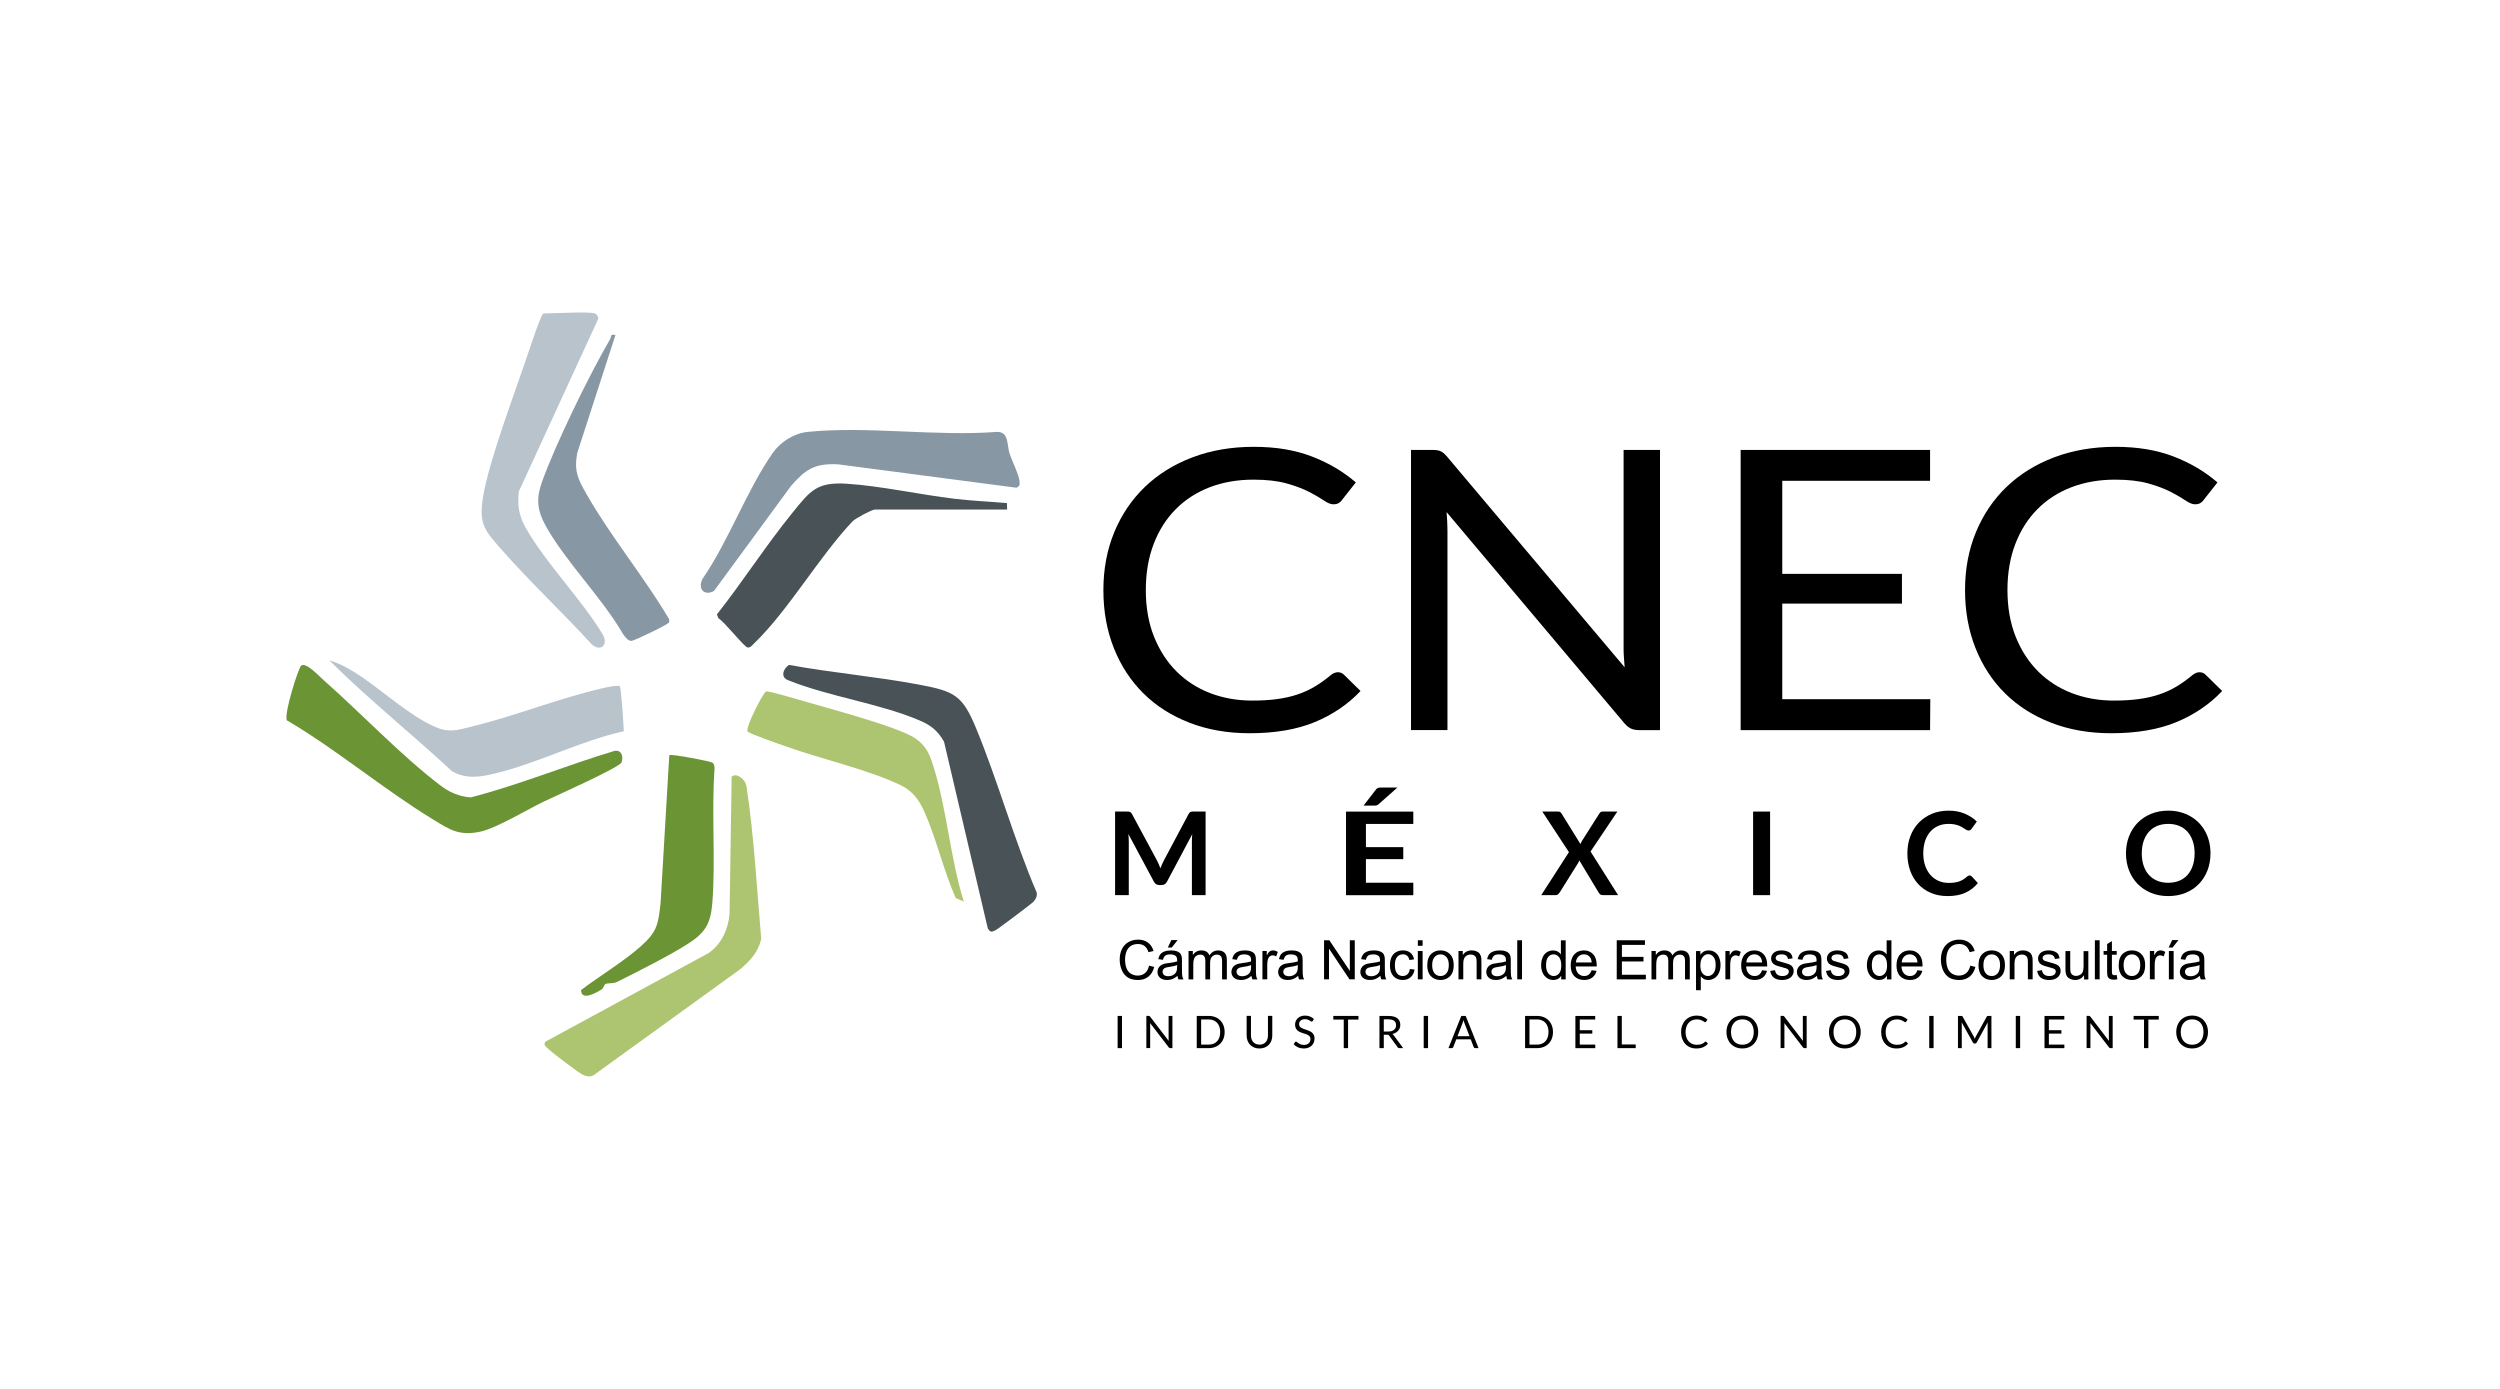 <svg width="288" height="160" viewBox="0 0 288 160" fill="none" xmlns="http://www.w3.org/2000/svg">
<g clip-path="url(#clip0_1219_21300)">
<path d="M154.142 77.444C154.404 77.444 154.637 77.54 154.833 77.736L156.735 79.604C155.283 81.136 153.525 82.331 151.461 83.185C149.392 84.04 146.892 84.469 143.959 84.469C141.422 84.469 139.117 84.066 137.042 83.263C134.966 82.46 133.197 81.335 131.731 79.885C130.264 78.435 129.127 76.697 128.322 74.673C127.513 72.646 127.11 70.415 127.11 67.984C127.11 65.554 127.531 63.323 128.37 61.296C129.212 59.269 130.394 57.526 131.915 56.069C133.441 54.611 135.265 53.483 137.389 52.68C139.513 51.878 141.862 51.474 144.432 51.474C147.003 51.474 149.178 51.844 151.102 52.577C153.03 53.313 154.725 54.312 156.192 55.573L154.611 57.578C154.511 57.73 154.386 57.852 154.227 57.948C154.072 58.044 153.861 58.096 153.595 58.096C153.3 58.096 152.938 57.948 152.509 57.656C152.081 57.364 151.52 57.038 150.829 56.676C150.138 56.317 149.27 55.988 148.233 55.695C147.195 55.403 145.917 55.255 144.403 55.255C142.574 55.255 140.901 55.544 139.387 56.121C137.873 56.698 136.565 57.538 135.472 58.633C134.375 59.728 133.522 61.063 132.913 62.643C132.303 64.222 131.997 65.998 131.997 67.981C131.997 69.964 132.314 71.787 132.95 73.363C133.585 74.939 134.449 76.271 135.546 77.362C136.643 78.45 137.936 79.282 139.424 79.852C140.916 80.422 142.526 80.707 144.255 80.707C145.307 80.707 146.26 80.651 147.11 80.536C147.959 80.422 148.742 80.248 149.459 80.007C150.175 79.767 150.844 79.464 151.461 79.094C152.077 78.727 152.69 78.287 153.3 77.777C153.58 77.551 153.861 77.44 154.138 77.44L154.142 77.444Z" fill="black"/>
<path d="M191.234 51.833V84.11H188.837C188.457 84.11 188.143 84.051 187.884 83.929C187.629 83.81 187.378 83.607 187.131 83.322L166.647 58.995C166.681 59.369 166.703 59.739 166.721 60.098C166.736 60.456 166.747 60.797 166.747 61.111V84.106H162.548V51.833H165.019C165.233 51.833 165.414 51.844 165.562 51.867C165.709 51.889 165.842 51.926 165.957 51.978C166.071 52.029 166.186 52.107 166.304 52.203C166.418 52.303 166.544 52.425 166.673 52.573L187.16 76.874C187.127 76.486 187.097 76.105 187.075 75.738C187.049 75.372 187.038 75.021 187.038 74.692V51.83H191.238L191.234 51.833Z" fill="black"/>
<path d="M222.37 80.551L222.344 84.11H200.523V51.833H222.344V55.392H205.317V66.113H219.105V69.535H205.317V80.548H222.366L222.37 80.551Z" fill="black"/>
<path d="M253.404 77.444C253.666 77.444 253.899 77.54 254.094 77.736L255.996 79.604C254.545 81.136 252.787 82.331 250.722 83.185C248.654 84.04 246.154 84.469 243.221 84.469C240.684 84.469 238.379 84.066 236.303 83.263C234.228 82.46 232.459 81.335 230.992 79.885C229.526 78.435 228.389 76.697 227.583 74.673C226.775 72.646 226.372 70.415 226.372 67.984C226.372 65.554 226.793 63.323 227.631 61.296C228.474 59.269 229.655 57.526 231.177 56.069C232.702 54.611 234.527 53.483 236.651 52.68C238.774 51.878 241.123 51.474 243.694 51.474C246.264 51.474 248.44 51.844 250.364 52.577C252.292 53.313 253.987 54.312 255.453 55.573L253.873 57.578C253.773 57.73 253.647 57.852 253.489 57.948C253.333 58.044 253.123 58.096 252.857 58.096C252.562 58.096 252.2 57.948 251.771 57.656C251.343 57.364 250.781 57.038 250.091 56.676C249.4 56.317 248.532 55.988 247.494 55.695C246.456 55.403 245.179 55.255 243.664 55.255C241.836 55.255 240.163 55.544 238.649 56.121C237.134 56.698 235.827 57.538 234.734 58.633C233.637 59.728 232.784 61.063 232.174 62.643C231.565 64.222 231.258 65.998 231.258 67.981C231.258 69.964 231.576 71.787 232.211 73.363C232.846 74.939 233.711 76.271 234.808 77.362C235.905 78.45 237.197 79.282 238.686 79.852C240.178 80.422 241.788 80.707 243.517 80.707C244.569 80.707 245.522 80.651 246.371 80.536C247.221 80.422 248.004 80.248 248.72 80.007C249.437 79.767 250.105 79.464 250.722 79.094C251.339 78.727 251.952 78.287 252.562 77.777C252.842 77.551 253.123 77.44 253.4 77.44L253.404 77.444Z" fill="black"/>
<path d="M138.884 93.492V103.121H137.307V96.902C137.307 96.654 137.322 96.384 137.348 96.096L134.441 101.563C134.305 101.826 134.094 101.956 133.81 101.956H133.559C133.274 101.956 133.064 101.826 132.927 101.563L129.987 96.077C130.002 96.225 130.013 96.37 130.02 96.51C130.028 96.651 130.035 96.784 130.035 96.902V103.121H128.458V93.492H129.806C129.887 93.492 129.954 93.492 130.013 93.499C130.072 93.503 130.124 93.514 130.168 93.532C130.212 93.551 130.257 93.58 130.294 93.617C130.331 93.658 130.367 93.71 130.404 93.776L133.282 99.122C133.355 99.263 133.426 99.41 133.492 99.562C133.555 99.714 133.618 99.869 133.68 100.028C133.743 99.865 133.806 99.706 133.872 99.551C133.939 99.399 134.009 99.251 134.087 99.107L136.927 93.773C136.964 93.706 137.001 93.654 137.041 93.614C137.082 93.573 137.126 93.543 137.171 93.528C137.215 93.514 137.27 93.499 137.326 93.495C137.385 93.492 137.451 93.488 137.533 93.488H138.881L138.884 93.492Z" fill="black"/>
<path d="M157.354 94.92V97.591H161.657V98.971H157.354V101.693H162.813V103.125H155.061V93.495H162.813V94.92H157.354ZM160.981 90.728L158.828 92.633C158.739 92.715 158.654 92.763 158.577 92.781C158.495 92.8 158.396 92.807 158.27 92.807H157.081L158.47 91.002C158.514 90.939 158.558 90.891 158.602 90.85C158.647 90.813 158.695 90.784 158.75 90.765C158.802 90.747 158.861 90.736 158.927 90.732C158.99 90.728 159.068 90.725 159.156 90.725H160.985L160.981 90.728Z" fill="black"/>
<path d="M186.414 103.121H184.634C184.508 103.121 184.412 103.091 184.338 103.029C184.264 102.966 184.205 102.895 184.161 102.814L181.934 99.118C181.897 99.229 181.856 99.326 181.808 99.403L179.673 102.814C179.622 102.888 179.559 102.958 179.489 103.025C179.419 103.088 179.33 103.121 179.219 103.121H177.55L180.741 98.168L177.675 93.492H179.456C179.581 93.492 179.67 93.507 179.725 93.54C179.781 93.573 179.832 93.629 179.88 93.703L182.067 97.232C182.111 97.121 182.163 97.01 182.226 96.899L184.235 93.736C184.283 93.651 184.338 93.588 184.394 93.551C184.453 93.51 184.523 93.492 184.611 93.492H186.321L183.23 98.094L186.406 103.121H186.414Z" fill="black"/>
<path d="M203.915 103.121H201.958V93.492H203.915V103.121Z" fill="black"/>
<path d="M226.886 100.849C226.982 100.849 227.071 100.886 227.145 100.964L227.85 101.73C227.459 102.214 226.979 102.584 226.41 102.843C225.841 103.102 225.158 103.228 224.36 103.228C223.647 103.228 223.005 103.106 222.436 102.862C221.867 102.618 221.379 102.277 220.977 101.844C220.574 101.408 220.264 100.89 220.05 100.287C219.836 99.684 219.729 99.025 219.729 98.308C219.729 97.59 219.843 96.921 220.076 96.321C220.305 95.718 220.63 95.2 221.051 94.767C221.472 94.335 221.97 93.994 222.55 93.75C223.13 93.51 223.773 93.388 224.478 93.388C225.184 93.388 225.8 93.502 226.343 93.735C226.886 93.969 227.348 94.268 227.728 94.642L227.13 95.474C227.093 95.526 227.049 95.574 226.993 95.615C226.938 95.655 226.86 95.674 226.764 95.674C226.698 95.674 226.628 95.655 226.558 95.618C226.487 95.581 226.41 95.533 226.325 95.478C226.24 95.422 226.144 95.363 226.033 95.293C225.922 95.223 225.793 95.167 225.649 95.108C225.501 95.052 225.331 95.004 225.139 94.967C224.947 94.93 224.726 94.912 224.471 94.912C224.042 94.912 223.647 94.99 223.293 95.141C222.934 95.293 222.628 95.515 222.373 95.807C222.114 96.099 221.915 96.454 221.775 96.873C221.634 97.29 221.56 97.771 221.56 98.308C221.56 98.844 221.638 99.332 221.789 99.754C221.941 100.176 222.148 100.531 222.41 100.82C222.672 101.108 222.979 101.33 223.333 101.482C223.688 101.634 224.068 101.711 224.478 101.711C224.722 101.711 224.944 101.696 225.139 101.671C225.335 101.645 225.52 101.6 225.686 101.545C225.852 101.486 226.011 101.412 226.159 101.323C226.306 101.23 226.454 101.119 226.602 100.986C226.646 100.945 226.694 100.912 226.742 100.89C226.79 100.864 226.842 100.853 226.894 100.853L226.886 100.849Z" fill="black"/>
<path d="M254.648 98.308C254.648 99.014 254.533 99.669 254.301 100.268C254.068 100.871 253.739 101.389 253.314 101.83C252.89 102.27 252.376 102.614 251.778 102.858C251.18 103.102 250.515 103.228 249.784 103.228C249.052 103.228 248.395 103.106 247.797 102.858C247.198 102.61 246.685 102.27 246.256 101.83C245.828 101.389 245.496 100.871 245.263 100.268C245.03 99.665 244.912 99.014 244.912 98.308C244.912 97.601 245.03 96.95 245.263 96.347C245.496 95.744 245.828 95.226 246.256 94.786C246.685 94.346 247.198 94.005 247.797 93.758C248.395 93.51 249.056 93.388 249.784 93.388C250.271 93.388 250.729 93.443 251.161 93.558C251.593 93.672 251.985 93.832 252.343 94.039C252.701 94.246 253.026 94.498 253.311 94.79C253.595 95.086 253.839 95.415 254.038 95.778C254.238 96.14 254.389 96.536 254.493 96.961C254.596 97.387 254.648 97.834 254.648 98.308ZM252.82 98.308C252.82 97.779 252.749 97.305 252.605 96.887C252.465 96.469 252.262 96.11 252 95.818C251.737 95.526 251.42 95.3 251.047 95.145C250.674 94.99 250.249 94.912 249.78 94.912C249.311 94.912 248.886 94.99 248.513 95.145C248.14 95.3 247.819 95.526 247.557 95.818C247.294 96.11 247.091 96.466 246.947 96.887C246.807 97.305 246.733 97.782 246.733 98.308C246.733 98.833 246.803 99.31 246.947 99.728C247.087 100.146 247.291 100.502 247.557 100.794C247.819 101.086 248.14 101.308 248.513 101.463C248.886 101.619 249.311 101.696 249.78 101.696C250.249 101.696 250.674 101.619 251.047 101.463C251.42 101.308 251.741 101.086 252 100.794C252.262 100.502 252.461 100.146 252.605 99.728C252.746 99.31 252.82 98.833 252.82 98.308Z" fill="black"/>
<path d="M132.37 111.241L132.964 111.393C132.839 111.881 132.613 112.255 132.292 112.514C131.967 112.769 131.572 112.898 131.103 112.898C130.634 112.898 130.224 112.799 129.921 112.602C129.618 112.406 129.385 112.118 129.227 111.744C129.068 111.371 128.99 110.967 128.99 110.538C128.99 110.068 129.079 109.661 129.26 109.31C129.437 108.962 129.692 108.696 130.024 108.515C130.353 108.333 130.719 108.245 131.114 108.245C131.564 108.245 131.941 108.359 132.248 108.589C132.554 108.818 132.769 109.14 132.887 109.554L132.303 109.691C132.2 109.362 132.048 109.125 131.849 108.977C131.649 108.829 131.402 108.751 131.099 108.751C130.752 108.751 130.464 108.833 130.235 108.999C130.006 109.166 129.84 109.388 129.747 109.669C129.655 109.946 129.607 110.235 129.607 110.535C129.607 110.916 129.662 111.252 129.773 111.537C129.884 111.822 130.058 112.036 130.294 112.177C130.53 112.318 130.785 112.388 131.059 112.388C131.391 112.388 131.675 112.292 131.904 112.099C132.133 111.907 132.292 111.622 132.373 111.241H132.37Z" fill="black"/>
<path d="M135.652 112.417C135.449 112.591 135.249 112.713 135.061 112.787C134.873 112.861 134.669 112.895 134.452 112.895C134.093 112.895 133.82 112.806 133.628 112.632C133.436 112.458 133.34 112.232 133.34 111.962C133.34 111.803 133.377 111.655 133.447 111.526C133.521 111.393 133.613 111.289 133.731 111.208C133.85 111.126 133.982 111.067 134.13 111.027C134.237 110.997 134.404 110.971 134.621 110.945C135.068 110.893 135.393 110.827 135.604 110.756C135.604 110.682 135.604 110.634 135.604 110.612C135.604 110.387 135.552 110.227 135.449 110.135C135.308 110.009 135.098 109.946 134.821 109.946C134.562 109.946 134.37 109.991 134.245 110.083C134.123 110.176 134.031 110.335 133.971 110.568L133.432 110.494C133.48 110.261 133.561 110.076 133.676 109.932C133.787 109.791 133.949 109.68 134.163 109.602C134.378 109.525 134.621 109.488 134.902 109.488C135.183 109.488 135.404 109.521 135.578 109.587C135.752 109.654 135.881 109.735 135.962 109.835C136.043 109.935 136.102 110.061 136.132 110.213C136.15 110.305 136.162 110.475 136.162 110.723V111.459C136.162 111.974 136.173 112.299 136.195 112.436C136.217 112.573 136.265 112.702 136.335 112.828H135.759C135.7 112.713 135.667 112.58 135.648 112.425L135.652 112.417ZM135.604 111.182C135.404 111.263 135.102 111.334 134.703 111.389C134.474 111.422 134.315 111.459 134.223 111.5C134.13 111.541 134.056 111.6 134.005 111.681C133.953 111.759 133.927 111.848 133.927 111.944C133.927 112.092 133.982 112.214 134.093 112.314C134.204 112.414 134.367 112.462 134.581 112.462C134.795 112.462 134.983 112.414 135.15 112.321C135.316 112.229 135.438 112.099 135.515 111.94C135.574 111.814 135.604 111.629 135.604 111.389V111.186V111.182ZM134.533 109.155L134.939 108.296H135.663L134.987 109.155H134.529H134.533Z" fill="black"/>
<path d="M136.92 112.82V109.558H137.415V110.016C137.518 109.857 137.651 109.728 137.821 109.632C137.991 109.535 138.183 109.487 138.401 109.487C138.641 109.487 138.84 109.539 138.995 109.639C139.15 109.739 139.258 109.879 139.32 110.061C139.579 109.68 139.911 109.491 140.325 109.491C140.646 109.491 140.897 109.58 141.071 109.761C141.245 109.939 141.333 110.216 141.333 110.59V112.828H140.783V110.775C140.783 110.553 140.764 110.394 140.728 110.297C140.691 110.201 140.628 110.124 140.532 110.061C140.436 109.998 140.329 109.972 140.199 109.972C139.97 109.972 139.782 110.05 139.631 110.201C139.479 110.353 139.405 110.597 139.405 110.934V112.828H138.855V110.708C138.855 110.464 138.811 110.279 138.718 110.157C138.626 110.035 138.482 109.972 138.275 109.972C138.12 109.972 137.976 110.013 137.843 110.094C137.71 110.175 137.614 110.294 137.555 110.453C137.496 110.612 137.466 110.838 137.466 111.134V112.824H136.916L136.92 112.82Z" fill="black"/>
<path d="M144.172 112.417C143.969 112.591 143.77 112.713 143.581 112.787C143.393 112.861 143.19 112.894 142.972 112.894C142.614 112.894 142.34 112.806 142.148 112.632C141.956 112.458 141.86 112.232 141.86 111.962C141.86 111.803 141.897 111.655 141.967 111.526C142.041 111.392 142.134 111.289 142.252 111.208C142.37 111.126 142.503 111.067 142.651 111.026C142.758 110.997 142.924 110.971 143.142 110.945C143.589 110.893 143.914 110.826 144.124 110.756C144.124 110.682 144.124 110.634 144.124 110.612C144.124 110.386 144.073 110.227 143.969 110.135C143.829 110.009 143.618 109.946 143.341 109.946C143.083 109.946 142.891 109.99 142.765 110.083C142.643 110.175 142.551 110.334 142.492 110.568L141.953 110.494C142.001 110.26 142.082 110.076 142.196 109.931C142.307 109.791 142.47 109.68 142.684 109.602C142.898 109.524 143.142 109.487 143.423 109.487C143.703 109.487 143.925 109.521 144.099 109.587C144.272 109.654 144.401 109.735 144.483 109.835C144.564 109.935 144.623 110.061 144.653 110.212C144.671 110.305 144.682 110.475 144.682 110.723V111.459C144.682 111.973 144.693 112.299 144.715 112.436C144.737 112.573 144.785 112.702 144.856 112.828H144.279C144.22 112.713 144.187 112.58 144.169 112.425L144.172 112.417ZM144.124 111.182C143.925 111.263 143.622 111.333 143.223 111.389C142.994 111.422 142.835 111.459 142.743 111.5C142.651 111.54 142.577 111.6 142.525 111.681C142.473 111.759 142.448 111.847 142.448 111.944C142.448 112.092 142.503 112.214 142.614 112.314C142.725 112.413 142.887 112.462 143.101 112.462C143.316 112.462 143.504 112.413 143.67 112.321C143.836 112.229 143.958 112.099 144.036 111.94C144.095 111.814 144.124 111.629 144.124 111.389V111.185V111.182Z" fill="black"/>
<path d="M145.433 112.821V109.558H145.931V110.054C146.057 109.821 146.175 109.669 146.282 109.595C146.389 109.521 146.507 109.484 146.637 109.484C146.821 109.484 147.013 109.543 147.205 109.661L147.017 110.176C146.88 110.094 146.747 110.057 146.611 110.057C146.489 110.057 146.382 110.094 146.286 110.165C146.19 110.239 146.12 110.338 146.079 110.468C146.016 110.664 145.987 110.879 145.987 111.112V112.821H145.436H145.433Z" fill="black"/>
<path d="M149.554 112.417C149.351 112.591 149.152 112.713 148.963 112.787C148.775 112.861 148.572 112.894 148.354 112.894C147.996 112.894 147.722 112.806 147.53 112.632C147.338 112.458 147.242 112.232 147.242 111.962C147.242 111.803 147.279 111.655 147.349 111.526C147.423 111.392 147.515 111.289 147.634 111.208C147.752 111.126 147.885 111.067 148.033 111.026C148.14 110.997 148.306 110.971 148.524 110.945C148.971 110.893 149.296 110.826 149.506 110.756C149.506 110.682 149.506 110.634 149.506 110.612C149.506 110.386 149.454 110.227 149.351 110.135C149.211 110.009 149 109.946 148.723 109.946C148.465 109.946 148.273 109.99 148.147 110.083C148.025 110.175 147.933 110.334 147.874 110.568L147.335 110.494C147.383 110.26 147.464 110.076 147.578 109.931C147.689 109.791 147.852 109.68 148.066 109.602C148.28 109.524 148.524 109.487 148.804 109.487C149.085 109.487 149.307 109.521 149.48 109.587C149.654 109.654 149.783 109.735 149.864 109.835C149.946 109.935 150.005 110.061 150.034 110.212C150.053 110.305 150.064 110.475 150.064 110.723V111.459C150.064 111.973 150.075 112.299 150.097 112.436C150.119 112.573 150.167 112.702 150.237 112.828H149.661C149.602 112.713 149.569 112.58 149.551 112.425L149.554 112.417ZM149.51 111.182C149.31 111.263 149.008 111.333 148.609 111.389C148.38 111.422 148.221 111.459 148.129 111.5C148.036 111.54 147.962 111.6 147.911 111.681C147.859 111.759 147.833 111.847 147.833 111.944C147.833 112.092 147.889 112.214 147.999 112.314C148.11 112.413 148.273 112.462 148.487 112.462C148.701 112.462 148.889 112.413 149.056 112.321C149.222 112.229 149.344 112.099 149.421 111.94C149.48 111.814 149.51 111.629 149.51 111.389V111.185V111.182Z" fill="black"/>
<path d="M152.531 112.82V108.318H153.141L155.501 111.851V108.318H156.069V112.82H155.46L153.1 109.284V112.82H152.531Z" fill="black"/>
<path d="M159.024 112.417C158.821 112.591 158.621 112.713 158.433 112.787C158.245 112.861 158.042 112.894 157.824 112.894C157.465 112.894 157.192 112.806 157 112.632C156.808 112.458 156.712 112.232 156.712 111.962C156.712 111.803 156.749 111.655 156.819 111.526C156.893 111.392 156.985 111.289 157.103 111.208C157.222 111.126 157.355 111.067 157.502 111.026C157.609 110.997 157.776 110.971 157.994 110.945C158.44 110.893 158.765 110.826 158.976 110.756C158.976 110.682 158.976 110.634 158.976 110.612C158.976 110.386 158.924 110.227 158.821 110.135C158.68 110.009 158.47 109.946 158.193 109.946C157.934 109.946 157.742 109.99 157.617 110.083C157.495 110.175 157.403 110.334 157.343 110.568L156.804 110.494C156.852 110.26 156.934 110.076 157.048 109.931C157.159 109.791 157.321 109.68 157.536 109.602C157.75 109.524 157.994 109.487 158.274 109.487C158.555 109.487 158.776 109.521 158.95 109.587C159.124 109.654 159.253 109.735 159.334 109.835C159.415 109.935 159.475 110.061 159.504 110.212C159.523 110.305 159.534 110.475 159.534 110.723V111.459C159.534 111.973 159.545 112.299 159.567 112.436C159.589 112.573 159.637 112.702 159.707 112.828H159.131C159.072 112.713 159.039 112.58 159.02 112.425L159.024 112.417ZM158.98 111.182C158.78 111.263 158.477 111.333 158.078 111.389C157.849 111.422 157.691 111.459 157.598 111.5C157.506 111.54 157.432 111.6 157.38 111.681C157.329 111.759 157.303 111.847 157.303 111.944C157.303 112.092 157.358 112.214 157.469 112.314C157.58 112.413 157.742 112.462 157.957 112.462C158.171 112.462 158.359 112.413 158.525 112.321C158.692 112.229 158.813 112.099 158.891 111.94C158.95 111.814 158.98 111.629 158.98 111.389V111.185V111.182Z" fill="black"/>
<path d="M162.415 111.626L162.958 111.696C162.898 112.07 162.747 112.366 162.503 112.577C162.26 112.787 161.96 112.895 161.602 112.895C161.155 112.895 160.797 112.75 160.527 112.458C160.258 112.166 160.121 111.748 160.121 111.204C160.121 110.853 160.18 110.546 160.295 110.279C160.413 110.017 160.59 109.817 160.827 109.684C161.063 109.55 161.325 109.484 161.602 109.484C161.957 109.484 162.245 109.573 162.47 109.754C162.695 109.932 162.839 110.187 162.902 110.516L162.367 110.597C162.315 110.379 162.226 110.213 162.097 110.102C161.968 109.991 161.809 109.935 161.628 109.935C161.351 109.935 161.126 110.035 160.952 110.235C160.779 110.435 160.69 110.749 160.69 111.182C160.69 111.615 160.775 111.937 160.941 112.136C161.107 112.336 161.325 112.436 161.598 112.436C161.816 112.436 161.997 112.369 162.141 112.236C162.285 112.103 162.378 111.9 162.418 111.622L162.415 111.626Z" fill="black"/>
<path d="M163.334 108.955V108.318H163.884V108.955H163.334ZM163.334 112.82V109.558H163.884V112.82H163.334Z" fill="black"/>
<path d="M164.421 111.189C164.421 110.586 164.587 110.139 164.923 109.846C165.204 109.606 165.543 109.484 165.946 109.484C166.393 109.484 166.759 109.632 167.043 109.924C167.327 110.216 167.468 110.623 167.468 111.141C167.468 111.559 167.405 111.892 167.279 112.133C167.154 112.373 166.969 112.562 166.729 112.695C166.489 112.828 166.227 112.895 165.942 112.895C165.488 112.895 165.119 112.747 164.838 112.454C164.557 112.162 164.417 111.74 164.417 111.189H164.421ZM164.986 111.189C164.986 111.607 165.078 111.918 165.259 112.129C165.44 112.336 165.669 112.44 165.946 112.44C166.223 112.44 166.448 112.336 166.629 112.125C166.81 111.918 166.903 111.6 166.903 111.171C166.903 110.768 166.81 110.461 166.629 110.253C166.445 110.046 166.219 109.943 165.946 109.943C165.673 109.943 165.44 110.046 165.259 110.253C165.078 110.461 164.986 110.771 164.986 111.189Z" fill="black"/>
<path d="M168.018 112.821V109.558H168.512V110.02C168.753 109.661 169.096 109.484 169.55 109.484C169.746 109.484 169.927 109.521 170.09 109.591C170.256 109.661 170.378 109.754 170.459 109.869C170.54 109.983 170.599 110.12 170.629 110.276C170.651 110.379 170.658 110.557 170.658 110.812V112.817H170.108V110.834C170.108 110.608 170.086 110.442 170.045 110.327C170.001 110.216 169.927 110.128 169.816 110.061C169.705 109.994 169.58 109.961 169.432 109.961C169.196 109.961 168.993 110.035 168.823 110.187C168.653 110.338 168.568 110.62 168.568 111.038V112.817H168.018V112.821Z" fill="black"/>
<path d="M173.532 112.417C173.329 112.591 173.129 112.713 172.941 112.787C172.752 112.861 172.549 112.894 172.331 112.894C171.973 112.894 171.7 112.806 171.508 112.632C171.316 112.458 171.22 112.232 171.22 111.962C171.22 111.803 171.257 111.655 171.327 111.526C171.401 111.392 171.493 111.289 171.611 111.208C171.729 111.126 171.862 111.067 172.01 111.026C172.117 110.997 172.283 110.971 172.501 110.945C172.948 110.893 173.273 110.826 173.484 110.756C173.484 110.682 173.484 110.634 173.484 110.612C173.484 110.386 173.432 110.227 173.329 110.135C173.188 110.009 172.978 109.946 172.701 109.946C172.442 109.946 172.25 109.99 172.125 110.083C172.003 110.175 171.91 110.334 171.851 110.568L171.312 110.494C171.36 110.26 171.441 110.076 171.556 109.931C171.667 109.791 171.829 109.68 172.043 109.602C172.258 109.524 172.501 109.487 172.782 109.487C173.063 109.487 173.284 109.521 173.458 109.587C173.631 109.654 173.761 109.735 173.842 109.835C173.923 109.935 173.982 110.061 174.012 110.212C174.03 110.305 174.041 110.475 174.041 110.723V111.459C174.041 111.973 174.053 112.299 174.075 112.436C174.097 112.573 174.145 112.702 174.215 112.828H173.639C173.58 112.713 173.547 112.58 173.528 112.425L173.532 112.417ZM173.487 111.182C173.288 111.263 172.985 111.333 172.586 111.389C172.357 111.422 172.198 111.459 172.106 111.5C172.014 111.54 171.94 111.6 171.888 111.681C171.837 111.759 171.811 111.847 171.811 111.944C171.811 112.092 171.866 112.214 171.977 112.314C172.088 112.413 172.25 112.462 172.464 112.462C172.679 112.462 172.867 112.413 173.033 112.321C173.199 112.229 173.321 112.099 173.399 111.94C173.458 111.814 173.487 111.629 173.487 111.389V111.185V111.182Z" fill="black"/>
<path d="M174.787 112.82V108.318H175.337V112.82H174.787Z" fill="black"/>
<path d="M179.851 112.82V112.41C179.644 112.732 179.341 112.894 178.943 112.894C178.684 112.894 178.444 112.824 178.226 112.68C178.008 112.536 177.838 112.336 177.72 112.081C177.602 111.825 177.539 111.529 177.539 111.196C177.539 110.863 177.594 110.575 177.702 110.312C177.809 110.046 177.971 109.842 178.189 109.702C178.407 109.561 178.647 109.491 178.917 109.491C179.112 109.491 179.286 109.532 179.441 109.617C179.596 109.698 179.718 109.809 179.814 109.942V108.326H180.364V112.828H179.851V112.82ZM178.104 111.193C178.104 111.611 178.193 111.921 178.366 112.129C178.544 112.336 178.75 112.439 178.991 112.439C179.231 112.439 179.437 112.339 179.604 112.143C179.774 111.947 179.858 111.644 179.858 111.241C179.858 110.793 179.774 110.468 179.6 110.257C179.426 110.046 179.216 109.942 178.965 109.942C178.714 109.942 178.514 110.042 178.352 110.242C178.189 110.442 178.104 110.76 178.104 111.189V111.193Z" fill="black"/>
<path d="M183.355 111.77L183.924 111.84C183.835 112.173 183.669 112.432 183.425 112.617C183.182 112.802 182.871 112.894 182.495 112.894C182.018 112.894 181.641 112.746 181.361 112.454C181.08 112.162 180.943 111.748 180.943 111.219C180.943 110.69 181.084 110.246 181.364 109.942C181.645 109.639 182.011 109.487 182.461 109.487C182.912 109.487 183.252 109.635 183.529 109.931C183.806 110.227 183.942 110.645 183.942 111.185C183.942 111.219 183.942 111.267 183.942 111.333H181.516C181.538 111.692 181.638 111.966 181.819 112.155C182 112.343 182.229 112.439 182.498 112.439C182.701 112.439 182.875 112.388 183.015 112.28C183.159 112.173 183.27 112.003 183.355 111.77ZM181.545 110.875H183.362C183.337 110.601 183.27 110.394 183.156 110.257C182.978 110.042 182.753 109.939 182.472 109.939C182.218 109.939 182.007 110.024 181.833 110.194C181.66 110.364 181.564 110.59 181.545 110.875Z" fill="black"/>
<path d="M186.248 112.82V108.318H189.498V108.851H186.843V110.231H189.328V110.76H186.843V112.291H189.602V112.824H186.248V112.82Z" fill="black"/>
<path d="M190.252 112.82V109.558H190.747V110.016C190.85 109.857 190.983 109.728 191.153 109.632C191.323 109.535 191.515 109.487 191.733 109.487C191.973 109.487 192.172 109.539 192.327 109.639C192.483 109.739 192.59 109.879 192.652 110.061C192.911 109.68 193.243 109.491 193.657 109.491C193.978 109.491 194.229 109.58 194.403 109.761C194.577 109.939 194.665 110.216 194.665 110.59V112.828H194.115V110.775C194.115 110.553 194.096 110.394 194.06 110.297C194.023 110.201 193.96 110.124 193.864 110.061C193.768 109.998 193.661 109.972 193.531 109.972C193.302 109.972 193.114 110.05 192.963 110.201C192.811 110.353 192.737 110.597 192.737 110.934V112.828H192.187V110.708C192.187 110.464 192.143 110.279 192.05 110.157C191.958 110.035 191.814 109.972 191.607 109.972C191.452 109.972 191.308 110.013 191.175 110.094C191.042 110.175 190.946 110.294 190.887 110.453C190.828 110.612 190.798 110.838 190.798 111.134V112.824H190.248L190.252 112.82Z" fill="black"/>
<path d="M195.381 114.071V109.561H195.883V109.987C196.001 109.82 196.134 109.698 196.286 109.613C196.433 109.532 196.614 109.487 196.829 109.487C197.106 109.487 197.353 109.558 197.564 109.702C197.778 109.846 197.937 110.046 198.044 110.309C198.151 110.571 198.206 110.856 198.206 111.167C198.206 111.5 198.147 111.799 198.025 112.069C197.907 112.336 197.734 112.543 197.505 112.684C197.276 112.824 197.035 112.898 196.784 112.898C196.6 112.898 196.433 112.861 196.289 112.78C196.145 112.698 196.023 112.602 195.931 112.484V114.071H195.381ZM195.879 111.208C195.879 111.626 195.964 111.936 196.134 112.14C196.304 112.34 196.511 112.439 196.751 112.439C196.991 112.439 197.205 112.336 197.383 112.129C197.556 111.921 197.645 111.6 197.645 111.163C197.645 110.727 197.56 110.438 197.39 110.231C197.22 110.024 197.017 109.92 196.777 109.92C196.537 109.92 196.334 110.031 196.153 110.249C195.972 110.471 195.883 110.789 195.883 111.208H195.879Z" fill="black"/>
<path d="M198.764 112.821V109.558H199.262V110.054C199.388 109.821 199.506 109.669 199.613 109.595C199.72 109.521 199.838 109.484 199.968 109.484C200.152 109.484 200.344 109.543 200.536 109.661L200.348 110.176C200.211 110.094 200.079 110.057 199.942 110.057C199.82 110.057 199.713 110.094 199.617 110.165C199.521 110.239 199.451 110.338 199.41 110.468C199.347 110.664 199.318 110.879 199.318 111.112V112.821H198.767H198.764Z" fill="black"/>
<path d="M202.993 111.77L203.562 111.84C203.473 112.173 203.307 112.432 203.063 112.617C202.819 112.802 202.509 112.894 202.132 112.894C201.656 112.894 201.279 112.746 200.998 112.454C200.718 112.162 200.581 111.748 200.581 111.219C200.581 110.69 200.721 110.246 201.002 109.942C201.283 109.639 201.648 109.487 202.099 109.487C202.55 109.487 202.889 109.635 203.166 109.931C203.443 110.227 203.58 110.645 203.58 111.185C203.58 111.219 203.58 111.267 203.58 111.333H201.154C201.176 111.692 201.275 111.966 201.456 112.155C201.637 112.343 201.866 112.439 202.136 112.439C202.339 112.439 202.513 112.388 202.653 112.28C202.797 112.173 202.908 112.003 202.993 111.77ZM201.179 110.875H202.997C202.971 110.601 202.904 110.394 202.79 110.257C202.612 110.042 202.387 109.939 202.106 109.939C201.852 109.939 201.641 110.024 201.467 110.194C201.294 110.364 201.198 110.59 201.179 110.875Z" fill="black"/>
<path d="M203.936 111.848L204.482 111.763C204.512 111.981 204.597 112.151 204.737 112.266C204.878 112.38 205.073 112.44 205.325 112.44C205.576 112.44 205.768 112.388 205.89 112.284C206.012 112.181 206.074 112.059 206.074 111.922C206.074 111.796 206.019 111.7 205.912 111.626C205.834 111.578 205.65 111.515 205.347 111.437C204.94 111.334 204.66 111.245 204.505 111.171C204.35 111.097 204.231 110.993 204.15 110.86C204.069 110.727 204.028 110.583 204.028 110.424C204.028 110.279 204.061 110.142 204.128 110.02C204.194 109.898 204.283 109.795 204.398 109.713C204.482 109.65 204.601 109.595 204.748 109.55C204.896 109.506 205.055 109.484 205.225 109.484C205.48 109.484 205.705 109.521 205.897 109.595C206.089 109.669 206.233 109.769 206.325 109.895C206.418 110.02 206.481 110.19 206.514 110.401L205.975 110.475C205.949 110.309 205.879 110.176 205.76 110.083C205.642 109.991 205.476 109.943 205.262 109.943C205.007 109.943 204.826 109.983 204.719 110.068C204.612 110.153 204.556 110.25 204.556 110.364C204.556 110.435 204.579 110.501 204.623 110.557C204.667 110.616 204.737 110.664 204.833 110.705C204.889 110.727 205.051 110.771 205.321 110.845C205.712 110.949 205.982 111.034 206.137 111.1C206.292 111.167 206.414 111.263 206.499 111.389C206.584 111.515 206.632 111.674 206.632 111.863C206.632 112.051 206.58 112.221 206.47 112.384C206.362 112.547 206.207 112.673 206.004 112.762C205.801 112.85 205.572 112.895 205.317 112.895C204.896 112.895 204.571 112.806 204.35 112.632C204.128 112.458 203.988 112.196 203.925 111.848H203.936Z" fill="black"/>
<path d="M209.316 112.417C209.113 112.591 208.913 112.713 208.725 112.787C208.537 112.861 208.334 112.894 208.116 112.894C207.757 112.894 207.484 112.806 207.292 112.632C207.1 112.458 207.004 112.232 207.004 111.962C207.004 111.803 207.041 111.655 207.111 111.526C207.185 111.392 207.277 111.289 207.395 111.208C207.514 111.126 207.647 111.067 207.794 111.026C207.901 110.997 208.068 110.971 208.285 110.945C208.732 110.893 209.057 110.826 209.268 110.756C209.268 110.682 209.268 110.634 209.268 110.612C209.268 110.386 209.216 110.227 209.113 110.135C208.972 110.009 208.762 109.946 208.485 109.946C208.226 109.946 208.034 109.99 207.909 110.083C207.787 110.175 207.695 110.334 207.635 110.568L207.096 110.494C207.144 110.26 207.226 110.076 207.34 109.931C207.451 109.791 207.613 109.68 207.828 109.602C208.042 109.524 208.285 109.487 208.566 109.487C208.847 109.487 209.068 109.521 209.242 109.587C209.416 109.654 209.545 109.735 209.626 109.835C209.707 109.935 209.767 110.061 209.796 110.212C209.815 110.305 209.826 110.475 209.826 110.723V111.459C209.826 111.973 209.837 112.299 209.859 112.436C209.881 112.573 209.929 112.702 209.999 112.828H209.423C209.364 112.713 209.331 112.58 209.312 112.425L209.316 112.417ZM209.272 111.182C209.072 111.263 208.769 111.333 208.37 111.389C208.141 111.422 207.983 111.459 207.89 111.5C207.798 111.54 207.724 111.6 207.672 111.681C207.621 111.759 207.595 111.847 207.595 111.944C207.595 112.092 207.65 112.214 207.761 112.314C207.872 112.413 208.034 112.462 208.249 112.462C208.463 112.462 208.651 112.413 208.817 112.321C208.984 112.229 209.105 112.099 209.183 111.94C209.242 111.814 209.272 111.629 209.272 111.389V111.185V111.182Z" fill="black"/>
<path d="M210.365 111.848L210.911 111.763C210.941 111.981 211.026 112.151 211.166 112.266C211.306 112.38 211.502 112.44 211.753 112.44C212.004 112.44 212.196 112.388 212.318 112.284C212.44 112.181 212.503 112.059 212.503 111.922C212.503 111.796 212.448 111.7 212.341 111.626C212.263 111.578 212.078 111.515 211.775 111.437C211.369 111.334 211.088 111.245 210.933 111.171C210.778 111.097 210.66 110.993 210.579 110.86C210.498 110.727 210.457 110.583 210.457 110.424C210.457 110.279 210.49 110.142 210.557 110.02C210.623 109.898 210.712 109.795 210.826 109.713C210.911 109.65 211.029 109.595 211.177 109.55C211.325 109.506 211.484 109.484 211.654 109.484C211.908 109.484 212.134 109.521 212.326 109.595C212.518 109.669 212.662 109.769 212.754 109.895C212.847 110.02 212.909 110.19 212.943 110.401L212.403 110.475C212.377 110.309 212.307 110.176 212.189 110.083C212.071 109.991 211.905 109.943 211.691 109.943C211.436 109.943 211.255 109.983 211.148 110.068C211.04 110.153 210.985 110.25 210.985 110.364C210.985 110.435 211.007 110.501 211.052 110.557C211.096 110.616 211.166 110.664 211.262 110.705C211.317 110.727 211.48 110.771 211.75 110.845C212.141 110.949 212.411 111.034 212.566 111.1C212.721 111.167 212.843 111.263 212.928 111.389C213.013 111.515 213.061 111.674 213.061 111.863C213.061 112.051 213.009 112.221 212.898 112.384C212.791 112.547 212.636 112.673 212.433 112.762C212.23 112.85 212.001 112.895 211.746 112.895C211.325 112.895 211 112.806 210.778 112.632C210.557 112.458 210.416 112.196 210.354 111.848H210.365Z" fill="black"/>
<path d="M217.378 112.82V112.41C217.172 112.732 216.869 112.894 216.47 112.894C216.211 112.894 215.971 112.824 215.753 112.68C215.535 112.536 215.366 112.336 215.247 112.081C215.129 111.825 215.066 111.529 215.066 111.196C215.066 110.863 215.122 110.575 215.229 110.312C215.336 110.046 215.499 109.842 215.716 109.702C215.934 109.561 216.174 109.491 216.444 109.491C216.64 109.491 216.813 109.532 216.968 109.617C217.124 109.698 217.245 109.809 217.342 109.942V108.326H217.892V112.828H217.378V112.82ZM215.635 111.193C215.635 111.611 215.724 111.921 215.897 112.129C216.075 112.336 216.282 112.439 216.522 112.439C216.762 112.439 216.968 112.339 217.135 112.143C217.305 111.947 217.39 111.644 217.39 111.241C217.39 110.793 217.305 110.468 217.131 110.257C216.957 110.046 216.747 109.942 216.496 109.942C216.245 109.942 216.045 110.042 215.883 110.242C215.72 110.442 215.635 110.76 215.635 111.189V111.193Z" fill="black"/>
<path d="M220.887 111.77L221.456 111.84C221.367 112.173 221.201 112.432 220.958 112.617C220.714 112.802 220.404 112.894 220.027 112.894C219.55 112.894 219.174 112.746 218.893 112.454C218.612 112.162 218.476 111.748 218.476 111.219C218.476 110.69 218.616 110.246 218.897 109.942C219.177 109.639 219.543 109.487 219.994 109.487C220.444 109.487 220.784 109.635 221.061 109.931C221.338 110.227 221.475 110.645 221.475 111.185C221.475 111.219 221.475 111.267 221.475 111.333H219.048C219.07 111.692 219.17 111.966 219.351 112.155C219.532 112.343 219.761 112.439 220.03 112.439C220.234 112.439 220.407 112.388 220.548 112.28C220.692 112.173 220.802 112.003 220.887 111.77ZM219.078 110.875H220.895C220.869 110.601 220.802 110.394 220.688 110.257C220.511 110.042 220.285 109.939 220.005 109.939C219.75 109.939 219.539 110.024 219.366 110.194C219.192 110.364 219.096 110.59 219.078 110.875Z" fill="black"/>
<path d="M226.971 111.241L227.566 111.393C227.44 111.881 227.215 112.255 226.894 112.514C226.569 112.769 226.173 112.898 225.704 112.898C225.235 112.898 224.825 112.799 224.523 112.602C224.22 112.406 223.987 112.118 223.828 111.744C223.669 111.371 223.592 110.967 223.592 110.538C223.592 110.068 223.68 109.661 223.861 109.31C224.039 108.962 224.294 108.696 224.626 108.515C224.955 108.333 225.32 108.245 225.715 108.245C226.166 108.245 226.543 108.359 226.849 108.589C227.156 108.818 227.37 109.14 227.488 109.554L226.905 109.691C226.801 109.362 226.65 109.125 226.45 108.977C226.251 108.829 226.004 108.751 225.701 108.751C225.354 108.751 225.065 108.833 224.836 108.999C224.607 109.166 224.441 109.388 224.349 109.669C224.257 109.946 224.209 110.235 224.209 110.535C224.209 110.916 224.264 111.252 224.375 111.537C224.486 111.822 224.659 112.036 224.896 112.177C225.132 112.318 225.387 112.388 225.66 112.388C225.992 112.388 226.277 112.292 226.506 112.099C226.735 111.907 226.894 111.622 226.975 111.241H226.971Z" fill="black"/>
<path d="M227.924 111.189C227.924 110.586 228.09 110.139 228.426 109.846C228.707 109.606 229.046 109.484 229.449 109.484C229.896 109.484 230.261 109.632 230.546 109.924C230.83 110.216 230.971 110.623 230.971 111.141C230.971 111.559 230.908 111.892 230.782 112.133C230.657 112.373 230.472 112.562 230.232 112.695C229.992 112.828 229.73 112.895 229.445 112.895C228.991 112.895 228.622 112.747 228.341 112.454C228.06 112.162 227.92 111.74 227.92 111.189H227.924ZM228.489 111.189C228.489 111.607 228.581 111.918 228.762 112.129C228.943 112.336 229.172 112.44 229.449 112.44C229.726 112.44 229.951 112.336 230.132 112.125C230.313 111.918 230.406 111.6 230.406 111.171C230.406 110.768 230.313 110.461 230.132 110.253C229.948 110.046 229.722 109.943 229.449 109.943C229.176 109.943 228.943 110.046 228.762 110.253C228.581 110.461 228.489 110.771 228.489 111.189Z" fill="black"/>
<path d="M231.521 112.821V109.558H232.015V110.02C232.255 109.661 232.599 109.484 233.053 109.484C233.249 109.484 233.43 109.521 233.592 109.591C233.759 109.661 233.881 109.754 233.962 109.869C234.043 109.983 234.102 110.12 234.132 110.276C234.154 110.379 234.161 110.557 234.161 110.812V112.817H233.611V110.834C233.611 110.608 233.589 110.442 233.548 110.327C233.504 110.216 233.43 110.128 233.319 110.061C233.208 109.994 233.083 109.961 232.935 109.961C232.699 109.961 232.496 110.035 232.326 110.187C232.156 110.338 232.071 110.62 232.071 111.038V112.817H231.521V112.821Z" fill="black"/>
<path d="M234.689 111.848L235.235 111.763C235.265 111.981 235.35 112.151 235.49 112.266C235.631 112.38 235.826 112.44 236.078 112.44C236.329 112.44 236.521 112.388 236.643 112.284C236.764 112.181 236.827 112.059 236.827 111.922C236.827 111.796 236.772 111.7 236.665 111.626C236.587 111.578 236.403 111.515 236.1 111.437C235.693 111.334 235.413 111.245 235.258 111.171C235.102 111.097 234.984 110.993 234.903 110.86C234.822 110.727 234.781 110.583 234.781 110.424C234.781 110.279 234.814 110.142 234.881 110.02C234.947 109.898 235.036 109.795 235.15 109.713C235.235 109.65 235.354 109.595 235.501 109.55C235.649 109.506 235.808 109.484 235.978 109.484C236.233 109.484 236.458 109.521 236.65 109.595C236.842 109.669 236.986 109.769 237.078 109.895C237.171 110.02 237.234 110.19 237.267 110.401L236.728 110.475C236.702 110.309 236.632 110.176 236.513 110.083C236.395 109.991 236.229 109.943 236.015 109.943C235.76 109.943 235.579 109.983 235.472 110.068C235.365 110.153 235.309 110.25 235.309 110.364C235.309 110.435 235.331 110.501 235.376 110.557C235.42 110.616 235.49 110.664 235.586 110.705C235.642 110.727 235.804 110.771 236.074 110.845C236.465 110.949 236.735 111.034 236.89 111.1C237.045 111.167 237.167 111.263 237.252 111.389C237.337 111.515 237.385 111.674 237.385 111.863C237.385 112.051 237.333 112.221 237.222 112.384C237.115 112.547 236.96 112.673 236.757 112.762C236.554 112.85 236.325 112.895 236.07 112.895C235.649 112.895 235.324 112.806 235.102 112.632C234.881 112.458 234.741 112.196 234.678 111.848H234.689Z" fill="black"/>
<path d="M240.086 112.821V112.343C239.831 112.713 239.488 112.895 239.052 112.895C238.86 112.895 238.679 112.858 238.513 112.784C238.347 112.71 238.221 112.617 238.144 112.506C238.062 112.395 238.007 112.258 237.974 112.096C237.951 111.988 237.94 111.814 237.94 111.581V109.562H238.491V111.371C238.491 111.659 238.502 111.855 238.524 111.955C238.557 112.099 238.631 112.214 238.746 112.299C238.856 112.38 238.997 112.425 239.163 112.425C239.329 112.425 239.484 112.384 239.628 112.299C239.772 112.214 239.876 112.099 239.935 111.951C239.994 111.803 240.027 111.592 240.027 111.315V109.569H240.577V112.832H240.083L240.086 112.821Z" fill="black"/>
<path d="M241.329 112.82V108.318H241.879V112.82H241.329Z" fill="black"/>
<path d="M243.841 112.325L243.922 112.813C243.767 112.847 243.627 112.861 243.505 112.861C243.305 112.861 243.15 112.828 243.039 112.765C242.929 112.702 242.851 112.617 242.807 112.514C242.762 112.41 242.74 112.192 242.74 111.863V109.987H242.334V109.558H242.74V108.751L243.291 108.418V109.558H243.845V109.987H243.291V111.892C243.291 112.051 243.302 112.151 243.32 112.195C243.339 112.24 243.372 112.277 243.416 112.303C243.46 112.329 243.523 112.343 243.604 112.343C243.667 112.343 243.745 112.336 243.848 112.321L243.841 112.325Z" fill="black"/>
<path d="M244.074 111.189C244.074 110.586 244.24 110.139 244.576 109.846C244.857 109.606 245.197 109.484 245.599 109.484C246.046 109.484 246.412 109.632 246.696 109.924C246.981 110.216 247.121 110.623 247.121 111.141C247.121 111.559 247.058 111.892 246.933 112.133C246.807 112.373 246.622 112.562 246.382 112.695C246.142 112.828 245.88 112.895 245.596 112.895C245.141 112.895 244.772 112.747 244.491 112.454C244.211 112.162 244.07 111.74 244.07 111.189H244.074ZM244.639 111.189C244.639 111.607 244.731 111.918 244.912 112.129C245.093 112.336 245.322 112.44 245.599 112.44C245.876 112.44 246.102 112.336 246.283 112.125C246.464 111.918 246.556 111.6 246.556 111.171C246.556 110.768 246.464 110.461 246.283 110.253C246.098 110.046 245.873 109.943 245.599 109.943C245.326 109.943 245.093 110.046 244.912 110.253C244.731 110.461 244.639 110.771 244.639 111.189Z" fill="black"/>
<path d="M247.665 112.821V109.558H248.164V110.054C248.289 109.821 248.407 109.669 248.515 109.595C248.622 109.521 248.74 109.484 248.869 109.484C249.054 109.484 249.246 109.543 249.438 109.661L249.249 110.176C249.113 110.094 248.98 110.057 248.843 110.057C248.721 110.057 248.614 110.094 248.518 110.165C248.422 110.239 248.352 110.338 248.311 110.468C248.249 110.664 248.219 110.879 248.219 111.112V112.821H247.669H247.665Z" fill="black"/>
<path d="M249.828 109.155L250.234 108.296H250.958L250.282 109.155H249.824H249.828ZM249.854 112.821V109.558H250.404V112.821H249.854Z" fill="black"/>
<path d="M253.429 112.417C253.226 112.591 253.027 112.713 252.838 112.787C252.65 112.861 252.447 112.894 252.229 112.894C251.871 112.894 251.597 112.806 251.405 112.632C251.213 112.458 251.117 112.232 251.117 111.962C251.117 111.803 251.154 111.655 251.224 111.526C251.298 111.392 251.39 111.289 251.509 111.208C251.627 111.126 251.76 111.067 251.908 111.026C252.015 110.997 252.181 110.971 252.399 110.945C252.846 110.893 253.171 110.826 253.381 110.756C253.381 110.682 253.381 110.634 253.381 110.612C253.381 110.386 253.33 110.227 253.226 110.135C253.086 110.009 252.875 109.946 252.598 109.946C252.34 109.946 252.148 109.99 252.022 110.083C251.9 110.175 251.808 110.334 251.749 110.568L251.21 110.494C251.258 110.26 251.339 110.076 251.453 109.931C251.564 109.791 251.727 109.68 251.941 109.602C252.155 109.524 252.399 109.487 252.679 109.487C252.96 109.487 253.182 109.521 253.355 109.587C253.529 109.654 253.658 109.735 253.739 109.835C253.821 109.935 253.88 110.061 253.909 110.212C253.928 110.305 253.939 110.475 253.939 110.723V111.459C253.939 111.973 253.95 112.299 253.972 112.436C253.994 112.573 254.042 112.702 254.112 112.828H253.536C253.477 112.713 253.444 112.58 253.426 112.425L253.429 112.417ZM253.385 111.182C253.185 111.263 252.883 111.333 252.484 111.389C252.255 111.422 252.096 111.459 252.004 111.5C251.911 111.54 251.837 111.6 251.786 111.681C251.734 111.759 251.708 111.847 251.708 111.944C251.708 112.092 251.764 112.214 251.874 112.314C251.985 112.413 252.148 112.462 252.362 112.462C252.576 112.462 252.764 112.413 252.931 112.321C253.097 112.229 253.219 112.099 253.296 111.94C253.355 111.814 253.385 111.629 253.385 111.389V111.185V111.182Z" fill="black"/>
<path d="M129.252 120.745H128.75V117.034H129.252V120.745Z" fill="black"/>
<path d="M135.062 117.034V120.744H134.811C134.77 120.744 134.737 120.737 134.711 120.722C134.686 120.707 134.66 120.685 134.634 120.652L132.492 117.855C132.492 117.9 132.499 117.94 132.499 117.981C132.499 118.022 132.499 118.062 132.499 118.096V120.741H132.06V117.03H132.318C132.34 117.03 132.359 117.03 132.374 117.034C132.388 117.038 132.403 117.041 132.414 117.049C132.425 117.056 132.44 117.064 132.451 117.075C132.462 117.086 132.477 117.101 132.492 117.119L134.634 119.912C134.634 119.868 134.626 119.823 134.626 119.783C134.626 119.742 134.623 119.701 134.623 119.661V117.034H135.062Z" fill="black"/>
<path d="M141.078 118.891C141.078 119.169 141.034 119.424 140.945 119.65C140.857 119.879 140.735 120.071 140.572 120.234C140.414 120.397 140.218 120.523 139.996 120.611C139.771 120.7 139.524 120.745 139.25 120.745H137.865V117.034H139.25C139.524 117.034 139.771 117.079 139.996 117.167C140.222 117.256 140.414 117.382 140.572 117.545C140.731 117.707 140.857 117.904 140.945 118.133C141.034 118.362 141.078 118.614 141.078 118.891ZM140.565 118.891C140.565 118.662 140.536 118.458 140.473 118.281C140.41 118.103 140.321 117.948 140.211 117.826C140.096 117.7 139.959 117.608 139.797 117.541C139.634 117.474 139.453 117.441 139.254 117.441H138.371V120.338H139.254C139.453 120.338 139.634 120.304 139.797 120.238C139.959 120.171 140.096 120.079 140.211 119.953C140.325 119.831 140.414 119.679 140.473 119.498C140.532 119.317 140.565 119.113 140.565 118.888V118.891Z" fill="black"/>
<path d="M145.093 120.345C145.248 120.345 145.385 120.319 145.503 120.267C145.625 120.215 145.725 120.141 145.81 120.049C145.895 119.956 145.958 119.845 146.002 119.716C146.046 119.587 146.068 119.442 146.068 119.287V117.03H146.567V119.287C146.567 119.501 146.534 119.701 146.464 119.882C146.397 120.067 146.297 120.223 146.172 120.356C146.046 120.489 145.891 120.596 145.706 120.67C145.522 120.748 145.319 120.785 145.09 120.785C144.861 120.785 144.658 120.748 144.473 120.67C144.288 120.593 144.133 120.489 144.007 120.356C143.882 120.223 143.782 120.064 143.716 119.882C143.649 119.701 143.612 119.501 143.612 119.287V117.03H144.111V119.283C144.111 119.439 144.133 119.579 144.177 119.709C144.222 119.838 144.284 119.949 144.369 120.042C144.454 120.134 144.554 120.208 144.676 120.26C144.798 120.312 144.935 120.337 145.09 120.337L145.093 120.345Z" fill="black"/>
<path d="M151.223 117.615C151.209 117.641 151.19 117.659 151.172 117.674C151.153 117.689 151.131 117.693 151.105 117.693C151.076 117.693 151.042 117.678 151.002 117.648C150.961 117.619 150.913 117.585 150.854 117.552C150.795 117.515 150.725 117.485 150.64 117.456C150.555 117.426 150.455 117.411 150.337 117.411C150.226 117.411 150.126 117.426 150.041 117.456C149.957 117.485 149.886 117.526 149.827 117.578C149.768 117.63 149.728 117.689 149.698 117.759C149.668 117.829 149.654 117.903 149.654 117.985C149.654 118.088 149.68 118.173 149.731 118.244C149.783 118.31 149.849 118.37 149.934 118.418C150.019 118.466 150.112 118.506 150.219 118.543C150.326 118.58 150.433 118.614 150.544 118.654C150.655 118.695 150.762 118.736 150.869 118.784C150.976 118.832 151.068 118.891 151.153 118.965C151.238 119.039 151.305 119.128 151.356 119.231C151.408 119.339 151.434 119.465 151.434 119.62C151.434 119.783 151.408 119.934 151.353 120.079C151.297 120.223 151.216 120.345 151.113 120.449C151.005 120.552 150.876 120.637 150.721 120.696C150.566 120.756 150.392 120.785 150.197 120.785C149.957 120.785 149.735 120.741 149.539 120.656C149.343 120.567 149.174 120.452 149.033 120.301L149.177 120.064C149.192 120.045 149.207 120.031 149.229 120.016C149.247 120.005 149.27 119.997 149.295 119.997C149.318 119.997 149.343 120.005 149.373 120.023C149.403 120.042 149.432 120.064 149.469 120.093C149.506 120.119 149.547 120.153 149.595 120.186C149.643 120.219 149.694 120.249 149.753 120.278C149.812 120.308 149.879 120.33 149.957 120.349C150.034 120.367 150.119 120.375 150.211 120.375C150.33 120.375 150.437 120.36 150.529 120.326C150.621 120.293 150.703 120.249 150.765 120.19C150.828 120.13 150.88 120.06 150.913 119.975C150.946 119.894 150.965 119.801 150.965 119.698C150.965 119.587 150.939 119.494 150.887 119.42C150.836 119.35 150.769 119.287 150.688 119.239C150.607 119.191 150.511 119.15 150.403 119.117C150.296 119.083 150.189 119.05 150.078 119.013C149.968 118.976 149.861 118.936 149.753 118.891C149.646 118.843 149.55 118.784 149.469 118.71C149.388 118.636 149.321 118.543 149.27 118.432C149.218 118.321 149.192 118.185 149.192 118.018C149.192 117.889 149.218 117.759 149.27 117.637C149.321 117.515 149.395 117.408 149.491 117.312C149.587 117.215 149.709 117.141 149.849 117.082C149.99 117.027 150.156 116.997 150.341 116.997C150.547 116.997 150.736 117.03 150.906 117.097C151.076 117.164 151.223 117.256 151.353 117.382L151.231 117.619L151.223 117.615Z" fill="black"/>
<path d="M156.498 117.456H155.298V120.745H154.799V117.456H153.599V117.034H156.498V117.456Z" fill="black"/>
<path d="M161.646 120.744H161.203C161.111 120.744 161.044 120.707 161 120.637L160.04 119.313C160.01 119.272 159.98 119.242 159.947 119.224C159.914 119.205 159.862 119.198 159.792 119.198H159.412V120.748H158.913V117.038H159.958C160.191 117.038 160.394 117.06 160.564 117.108C160.734 117.156 160.874 117.223 160.985 117.315C161.096 117.404 161.177 117.515 161.233 117.641C161.284 117.766 161.314 117.911 161.314 118.066C161.314 118.195 161.292 118.321 161.251 118.432C161.21 118.547 161.151 118.647 161.07 118.739C160.992 118.832 160.896 118.906 160.782 118.972C160.667 119.035 160.542 119.083 160.398 119.117C160.461 119.154 160.516 119.205 160.564 119.276L161.646 120.748V120.744ZM159.936 118.832C160.08 118.832 160.209 118.813 160.32 118.78C160.431 118.747 160.523 118.695 160.601 118.628C160.675 118.565 160.734 118.488 160.771 118.395C160.808 118.306 160.826 118.207 160.826 118.099C160.826 117.877 160.752 117.711 160.608 117.6C160.464 117.489 160.246 117.43 159.958 117.43H159.412V118.832H159.94H159.936Z" fill="black"/>
<path d="M164.513 120.745H164.011V117.034H164.513V120.745Z" fill="black"/>
<path d="M170.329 120.745H169.942C169.897 120.745 169.86 120.734 169.834 120.711C169.809 120.689 169.786 120.66 169.772 120.626L169.425 119.731H167.763L167.415 120.626C167.404 120.656 167.386 120.685 167.356 120.708C167.327 120.734 167.29 120.745 167.249 120.745H166.861L168.342 117.034H168.848L170.329 120.745ZM169.288 119.368L168.704 117.859C168.686 117.815 168.667 117.763 168.649 117.704C168.63 117.645 168.612 117.582 168.594 117.515C168.557 117.656 168.52 117.77 168.483 117.867L167.899 119.372H169.284L169.288 119.368Z" fill="black"/>
<path d="M178.903 118.891C178.903 119.169 178.858 119.424 178.77 119.65C178.681 119.879 178.559 120.071 178.397 120.234C178.238 120.397 178.042 120.523 177.821 120.611C177.595 120.7 177.348 120.745 177.074 120.745H175.689V117.034H177.074C177.348 117.034 177.595 117.079 177.821 117.167C178.046 117.256 178.238 117.382 178.397 117.545C178.555 117.707 178.681 117.904 178.77 118.133C178.858 118.362 178.903 118.614 178.903 118.891ZM178.389 118.891C178.389 118.662 178.36 118.458 178.297 118.281C178.234 118.103 178.146 117.948 178.035 117.826C177.92 117.7 177.784 117.608 177.621 117.541C177.459 117.474 177.278 117.441 177.078 117.441H176.195V120.338H177.078C177.278 120.338 177.459 120.304 177.621 120.238C177.784 120.171 177.92 120.079 178.035 119.953C178.149 119.831 178.238 119.679 178.297 119.498C178.356 119.317 178.389 119.113 178.389 118.888V118.891Z" fill="black"/>
<path d="M183.773 120.337V120.748H181.486V117.038H183.769V117.448H181.989V118.68H183.433V119.072H181.989V120.337H183.773Z" fill="black"/>
<path d="M188.434 120.323V120.745H186.332V117.034H186.831V120.323H188.434Z" fill="black"/>
<path d="M196.482 119.979C196.508 119.979 196.534 119.99 196.556 120.012L196.755 120.227C196.604 120.404 196.419 120.541 196.205 120.637C195.991 120.733 195.728 120.785 195.422 120.785C195.156 120.785 194.916 120.741 194.698 120.648C194.48 120.556 194.295 120.426 194.144 120.26C193.989 120.093 193.871 119.894 193.786 119.661C193.701 119.428 193.66 119.172 193.66 118.891C193.66 118.61 193.704 118.355 193.793 118.122C193.882 117.889 194.004 117.689 194.162 117.522C194.321 117.356 194.513 117.226 194.735 117.134C194.957 117.041 195.204 116.997 195.474 116.997C195.743 116.997 195.968 117.038 196.172 117.123C196.375 117.208 196.552 117.323 196.703 117.467L196.537 117.696C196.537 117.696 196.515 117.73 196.497 117.741C196.482 117.752 196.46 117.759 196.43 117.759C196.401 117.759 196.36 117.741 196.316 117.707C196.271 117.674 196.212 117.637 196.138 117.596C196.065 117.556 195.976 117.519 195.869 117.485C195.762 117.452 195.625 117.434 195.47 117.434C195.278 117.434 195.104 117.467 194.945 117.533C194.787 117.6 194.65 117.696 194.535 117.822C194.421 117.948 194.332 118.103 194.27 118.284C194.207 118.466 194.174 118.669 194.174 118.899C194.174 119.128 194.207 119.335 194.273 119.516C194.34 119.698 194.428 119.849 194.547 119.975C194.661 120.101 194.798 120.197 194.953 120.26C195.108 120.326 195.278 120.36 195.459 120.36C195.57 120.36 195.669 120.352 195.758 120.341C195.847 120.326 195.928 120.308 196.005 120.282C196.079 120.256 196.149 120.219 196.216 120.179C196.279 120.138 196.345 120.086 196.408 120.027C196.438 120.001 196.467 119.99 196.497 119.99L196.482 119.979Z" fill="black"/>
<path d="M202.546 118.891C202.546 119.169 202.502 119.424 202.413 119.657C202.324 119.89 202.203 120.09 202.04 120.256C201.881 120.423 201.686 120.552 201.464 120.645C201.239 120.737 200.991 120.782 200.718 120.782C200.445 120.782 200.197 120.737 199.972 120.645C199.746 120.552 199.554 120.423 199.396 120.256C199.237 120.09 199.111 119.89 199.023 119.657C198.934 119.424 198.89 119.169 198.89 118.891C198.89 118.614 198.934 118.359 199.023 118.126C199.111 117.893 199.233 117.693 199.396 117.526C199.554 117.356 199.746 117.227 199.972 117.134C200.197 117.042 200.445 116.994 200.718 116.994C200.991 116.994 201.239 117.042 201.464 117.134C201.689 117.227 201.881 117.36 202.04 117.526C202.199 117.697 202.324 117.896 202.413 118.126C202.502 118.359 202.546 118.614 202.546 118.891ZM202.033 118.891C202.033 118.662 202.003 118.459 201.94 118.277C201.878 118.096 201.789 117.944 201.678 117.819C201.564 117.693 201.427 117.597 201.264 117.53C201.102 117.463 200.921 117.43 200.722 117.43C200.522 117.43 200.345 117.463 200.182 117.53C200.02 117.597 199.883 117.693 199.769 117.819C199.654 117.944 199.566 118.096 199.503 118.277C199.44 118.459 199.41 118.662 199.41 118.891C199.41 119.121 199.44 119.324 199.503 119.506C199.566 119.687 199.654 119.838 199.769 119.964C199.883 120.09 200.02 120.186 200.182 120.253C200.345 120.319 200.526 120.353 200.722 120.353C200.917 120.353 201.102 120.319 201.264 120.253C201.427 120.186 201.564 120.09 201.678 119.964C201.793 119.838 201.881 119.687 201.94 119.506C201.999 119.324 202.033 119.121 202.033 118.891Z" fill="black"/>
<path d="M208.127 117.034V120.744H207.876C207.835 120.744 207.802 120.737 207.776 120.722C207.75 120.707 207.724 120.685 207.698 120.652L205.556 117.855C205.556 117.9 205.564 117.94 205.564 117.981C205.564 118.022 205.564 118.062 205.564 118.096V120.741H205.124V117.03H205.383C205.405 117.03 205.423 117.03 205.438 117.034C205.453 117.038 205.468 117.041 205.479 117.049C205.49 117.056 205.504 117.064 205.516 117.075C205.527 117.086 205.541 117.101 205.556 117.119L207.698 119.912C207.698 119.868 207.691 119.823 207.691 119.783C207.691 119.742 207.687 119.701 207.687 119.661V117.034H208.127Z" fill="black"/>
<path d="M214.354 118.891C214.354 119.169 214.309 119.424 214.221 119.657C214.132 119.89 214.01 120.09 213.848 120.256C213.689 120.423 213.493 120.552 213.272 120.645C213.046 120.737 212.799 120.782 212.525 120.782C212.252 120.782 212.005 120.737 211.779 120.645C211.554 120.552 211.362 120.423 211.203 120.256C211.044 120.09 210.919 119.89 210.83 119.657C210.742 119.424 210.697 119.169 210.697 118.891C210.697 118.614 210.742 118.359 210.83 118.126C210.919 117.893 211.041 117.693 211.203 117.526C211.362 117.356 211.554 117.227 211.779 117.134C212.005 117.042 212.252 116.994 212.525 116.994C212.799 116.994 213.046 117.042 213.272 117.134C213.497 117.227 213.689 117.36 213.848 117.526C214.006 117.697 214.132 117.896 214.221 118.126C214.309 118.359 214.354 118.614 214.354 118.891ZM213.84 118.891C213.84 118.662 213.811 118.459 213.748 118.277C213.685 118.096 213.597 117.944 213.486 117.819C213.371 117.693 213.235 117.597 213.072 117.53C212.91 117.463 212.729 117.43 212.529 117.43C212.33 117.43 212.152 117.463 211.99 117.53C211.827 117.597 211.691 117.693 211.576 117.819C211.462 117.944 211.373 118.096 211.31 118.277C211.248 118.459 211.218 118.662 211.218 118.891C211.218 119.121 211.248 119.324 211.31 119.506C211.373 119.687 211.462 119.838 211.576 119.964C211.691 120.09 211.827 120.186 211.99 120.253C212.152 120.319 212.333 120.353 212.529 120.353C212.725 120.353 212.91 120.319 213.072 120.253C213.235 120.186 213.371 120.09 213.486 119.964C213.6 119.838 213.689 119.687 213.748 119.506C213.807 119.324 213.84 119.121 213.84 118.891Z" fill="black"/>
<path d="M219.535 119.979C219.56 119.979 219.586 119.99 219.608 120.012L219.808 120.227C219.656 120.404 219.472 120.541 219.258 120.637C219.043 120.733 218.781 120.785 218.475 120.785C218.209 120.785 217.969 120.741 217.751 120.648C217.533 120.556 217.348 120.426 217.197 120.26C217.042 120.093 216.923 119.894 216.838 119.661C216.754 119.428 216.713 119.172 216.713 118.891C216.713 118.61 216.757 118.355 216.846 118.122C216.934 117.889 217.056 117.689 217.215 117.522C217.374 117.356 217.566 117.226 217.788 117.134C218.009 117.041 218.257 116.997 218.526 116.997C218.796 116.997 219.021 117.038 219.224 117.123C219.427 117.208 219.605 117.323 219.756 117.467L219.59 117.696C219.59 117.696 219.568 117.73 219.549 117.741C219.535 117.752 219.512 117.759 219.483 117.759C219.453 117.759 219.413 117.741 219.368 117.707C219.324 117.674 219.265 117.637 219.191 117.596C219.117 117.556 219.029 117.519 218.921 117.485C218.814 117.452 218.678 117.434 218.523 117.434C218.331 117.434 218.157 117.467 217.998 117.533C217.839 117.6 217.703 117.696 217.588 117.822C217.474 117.948 217.385 118.103 217.322 118.284C217.26 118.466 217.226 118.669 217.226 118.899C217.226 119.128 217.259 119.335 217.326 119.516C217.392 119.698 217.481 119.849 217.599 119.975C217.714 120.101 217.85 120.197 218.006 120.26C218.161 120.326 218.331 120.36 218.512 120.36C218.622 120.36 218.722 120.352 218.811 120.341C218.899 120.326 218.981 120.308 219.058 120.282C219.132 120.256 219.202 120.219 219.269 120.179C219.331 120.138 219.398 120.086 219.461 120.027C219.49 120.001 219.52 119.99 219.549 119.99L219.535 119.979Z" fill="black"/>
<path d="M222.749 120.745H222.247V117.034H222.749V120.745Z" fill="black"/>
<path d="M229.412 117.034V120.745H228.973V118.018C228.973 117.981 228.973 117.944 228.973 117.904C228.973 117.863 228.98 117.818 228.984 117.778L227.714 120.097C227.673 120.175 227.614 120.212 227.533 120.212H227.459C227.377 120.212 227.318 120.175 227.278 120.097L225.981 117.767C225.992 117.859 225.996 117.944 225.996 118.022V120.748H225.557V117.038H225.926C225.97 117.038 226.004 117.042 226.029 117.049C226.055 117.056 226.077 117.082 226.1 117.123L227.377 119.405C227.4 119.446 227.418 119.491 227.44 119.535C227.459 119.579 227.477 119.627 227.496 119.672C227.514 119.624 227.533 119.579 227.551 119.535C227.57 119.491 227.592 119.446 227.614 119.405L228.87 117.123C228.892 117.082 228.914 117.06 228.94 117.049C228.966 117.038 228.999 117.038 229.043 117.038H229.412V117.034Z" fill="black"/>
<path d="M232.72 120.745H232.218V117.034H232.72V120.745Z" fill="black"/>
<path d="M237.814 120.337V120.748H235.527V117.038H237.81V117.448H236.03V118.68H237.474V119.072H236.03V120.337H237.814Z" fill="black"/>
<path d="M243.38 117.034V120.744H243.128C243.088 120.744 243.055 120.737 243.029 120.722C243.003 120.707 242.977 120.685 242.951 120.652L240.809 117.855C240.809 117.9 240.816 117.94 240.816 117.981C240.816 118.022 240.816 118.062 240.816 118.096V120.741H240.377V117.03H240.635C240.658 117.03 240.676 117.03 240.691 117.034C240.706 117.038 240.72 117.041 240.732 117.049C240.743 117.056 240.757 117.064 240.768 117.075C240.78 117.086 240.794 117.101 240.809 117.119L242.951 119.912C242.951 119.868 242.944 119.823 242.944 119.783C242.944 119.742 242.94 119.701 242.94 119.661V117.034H243.38Z" fill="black"/>
<path d="M248.691 117.456H247.491V120.745H246.992V117.456H245.792V117.034H248.691V117.456Z" fill="black"/>
<path d="M254.36 118.891C254.36 119.169 254.316 119.424 254.228 119.657C254.139 119.89 254.017 120.09 253.855 120.256C253.696 120.423 253.5 120.552 253.278 120.645C253.053 120.737 252.806 120.782 252.532 120.782C252.259 120.782 252.012 120.737 251.786 120.645C251.561 120.552 251.369 120.423 251.21 120.256C251.051 120.09 250.926 119.89 250.837 119.657C250.748 119.424 250.704 119.169 250.704 118.891C250.704 118.614 250.748 118.359 250.837 118.126C250.926 117.893 251.048 117.693 251.21 117.526C251.369 117.356 251.561 117.227 251.786 117.134C252.012 117.042 252.259 116.994 252.532 116.994C252.806 116.994 253.053 117.042 253.278 117.134C253.504 117.227 253.696 117.36 253.855 117.526C254.013 117.697 254.139 117.896 254.228 118.126C254.316 118.359 254.36 118.614 254.36 118.891ZM253.843 118.891C253.843 118.662 253.814 118.459 253.751 118.277C253.688 118.096 253.6 117.944 253.489 117.819C253.374 117.693 253.238 117.597 253.075 117.53C252.913 117.463 252.732 117.43 252.532 117.43C252.333 117.43 252.156 117.463 251.993 117.53C251.831 117.597 251.694 117.693 251.579 117.819C251.465 117.944 251.376 118.096 251.313 118.277C251.251 118.459 251.221 118.662 251.221 118.891C251.221 119.121 251.251 119.324 251.313 119.506C251.376 119.687 251.465 119.838 251.579 119.964C251.694 120.09 251.831 120.186 251.993 120.253C252.156 120.319 252.337 120.353 252.532 120.353C252.728 120.353 252.913 120.319 253.075 120.253C253.238 120.186 253.374 120.09 253.489 119.964C253.603 119.838 253.692 119.687 253.751 119.506C253.81 119.324 253.843 119.121 253.843 118.891Z" fill="black"/>
<path d="M90.894 76.597C95.854 77.51 100.94 77.936 105.892 78.872C109.974 79.645 110.875 80.074 112.47 83.951C115.011 90.129 116.791 96.662 119.425 102.814C119.506 103.221 119.332 103.557 119.081 103.857C118.904 104.068 114.937 107.046 114.69 107.161C114.214 107.383 114.103 107.431 113.792 106.95L108.751 85.438C108.038 84.199 107.274 83.57 105.97 83.011C101.39 81.04 95.492 80.259 90.79 78.358C89.874 78.028 90.218 77.033 90.89 76.597H90.894Z" fill="#485257"/>
<path d="M68.549 36.111C68.704 36.159 68.963 36.503 68.922 36.718L59.773 56.609C59.596 58.189 59.762 59.383 60.538 60.763C62.854 64.881 66.99 69.013 69.476 73.156C70.089 74.34 69.169 75.113 68.165 74.222C64.782 70.522 61.066 67.06 57.761 63.294C55.847 61.115 55.12 60.393 55.655 57.197C56.364 52.965 59.341 45.171 60.815 40.772C60.996 40.232 62.355 36.111 62.603 36.111C63.84 36.111 67.707 35.863 68.549 36.111Z" fill="#B8C3CC"/>
<path d="M37.343 78.409C41.62 82.183 46.263 87.088 50.71 90.462C51.814 91.298 52.815 91.731 54.211 91.864C59.817 90.425 65.236 88.165 70.801 86.5C71.61 86.367 71.832 87.147 71.606 87.82C71.415 88.398 63.88 91.753 62.706 92.311C60.852 93.192 57.18 95.426 55.3 95.815C52.892 96.314 51.858 95.6 49.953 94.442C44.158 90.913 38.891 86.422 33.033 82.971C32.719 82.146 34.385 76.9 34.703 76.674C35.283 76.26 36.793 77.928 37.34 78.409H37.343Z" fill="#6B9434"/>
<path d="M82.251 68.077C81.162 68.699 80.308 67.855 80.951 66.653C83.957 62.284 86.048 56.424 89.032 52.163C89.933 50.879 91.499 49.906 93.065 49.751C99.924 49.062 107.912 50.302 114.897 49.751C116.259 49.769 115.971 51.278 116.319 52.299C116.61 53.147 117.353 54.619 117.445 55.41C117.489 55.814 117.497 55.984 117.098 56.187L96.548 53.491C93.856 53.361 92.818 54.042 91.119 55.988L82.251 68.077Z" fill="#8797A3"/>
<path d="M84.282 89.474C84.792 88.978 85.867 89.718 86 90.606C86.857 96.266 87.204 102.455 87.691 108.156C87.37 109.676 86.395 110.704 85.25 111.67L68.412 123.844C67.991 124.103 67.618 124 67.193 123.844C66.82 123.708 63.603 121.27 63.216 120.878C62.979 120.641 62.521 120.386 62.839 119.997L81.642 109.787C83.119 108.758 83.906 107.023 84.046 105.244L84.286 89.474H84.282Z" fill="#ADC570"/>
<path d="M100.762 58.699C100.304 58.777 98.627 59.679 98.246 60.027C94.379 64.093 90.834 70.304 86.897 74.096C86.683 74.303 86.483 74.599 86.14 74.599C85.778 74.599 83.429 71.588 82.779 71.24L82.583 70.785C85.608 66.945 88.285 62.757 91.37 58.969C93.342 56.546 94.11 55.503 97.541 55.725C101.46 55.98 105.951 56.975 109.936 57.456C111.93 57.697 114.002 57.782 116.008 57.956C115.982 58.111 116.045 58.699 116.008 58.699H100.769H100.762Z" fill="#485257"/>
<path d="M70.901 38.593L66.499 52.177C66.104 54.308 66.603 55.222 67.578 56.938C70.333 61.785 74.2 66.453 77.058 71.288C77.11 71.421 77.121 71.554 77.081 71.695C77.014 71.928 73.003 73.837 72.752 73.833C72.312 73.826 72.028 73.378 71.788 73.071C69.373 68.858 65.073 64.629 62.809 60.471C61.868 58.744 61.768 57.39 62.425 55.547C63.969 51.219 67.928 43.088 70.281 39.082C70.469 38.76 70.237 38.456 70.898 38.593H70.901Z" fill="#8797A3"/>
<path d="M71.396 79.053C71.577 79.242 71.824 83.544 71.865 84.239C66.86 85.346 61.948 87.924 57.021 89.104C55.285 89.518 53.745 89.785 52.076 88.849C47.419 84.528 42.447 80.551 37.941 76.079C39.179 76.412 40.582 77.244 41.638 77.958C44.139 79.652 47.06 82.308 49.86 83.622C51.673 84.472 52.526 84.143 54.351 83.699C59.433 82.46 64.408 80.425 69.501 79.264C69.87 79.179 71.233 78.886 71.396 79.053Z" fill="#B8C3CC"/>
<path d="M111.043 103.868L110.097 103.45C108.698 100.291 107.855 96.547 106.456 93.447C105.846 92.101 105.104 91.109 103.745 90.451C100.103 88.682 94.571 87.432 90.589 86.004C89.924 85.767 86.275 84.517 86.117 84.262C85.847 83.829 87.864 79.885 88.244 79.652C88.418 79.549 91.494 80.451 92.011 80.607C94.87 81.454 103.442 83.692 105.422 85.046C106.659 85.893 107.058 86.799 107.497 88.179C109.078 93.114 109.458 98.87 111.035 103.868H111.043Z" fill="#ADC570"/>
<path d="M69.722 113.368C69.6 113.435 69.53 113.857 69.264 114.012C68.6 114.404 66.963 115.344 66.938 114.053C69.087 112.425 71.909 110.731 73.877 108.962C75.728 107.301 75.835 106.439 76.101 103.99L77.102 86.996C77.282 86.818 81.855 87.702 82.062 87.85C82.313 88.028 82.309 88.324 82.313 88.594C81.955 93.577 82.446 99.089 82.062 104.005C81.87 106.473 81.201 107.501 79.155 108.788C76.88 110.22 73.537 111.885 71.085 113.117C70.609 113.357 70.047 113.198 69.726 113.372L69.722 113.368Z" fill="#6B9434"/>
</g>
<defs>
<clipPath id="clip0_1219_21300">
<rect width="223" height="88" fill="white" transform="translate(33 36)"/>
</clipPath>
</defs>
</svg>
